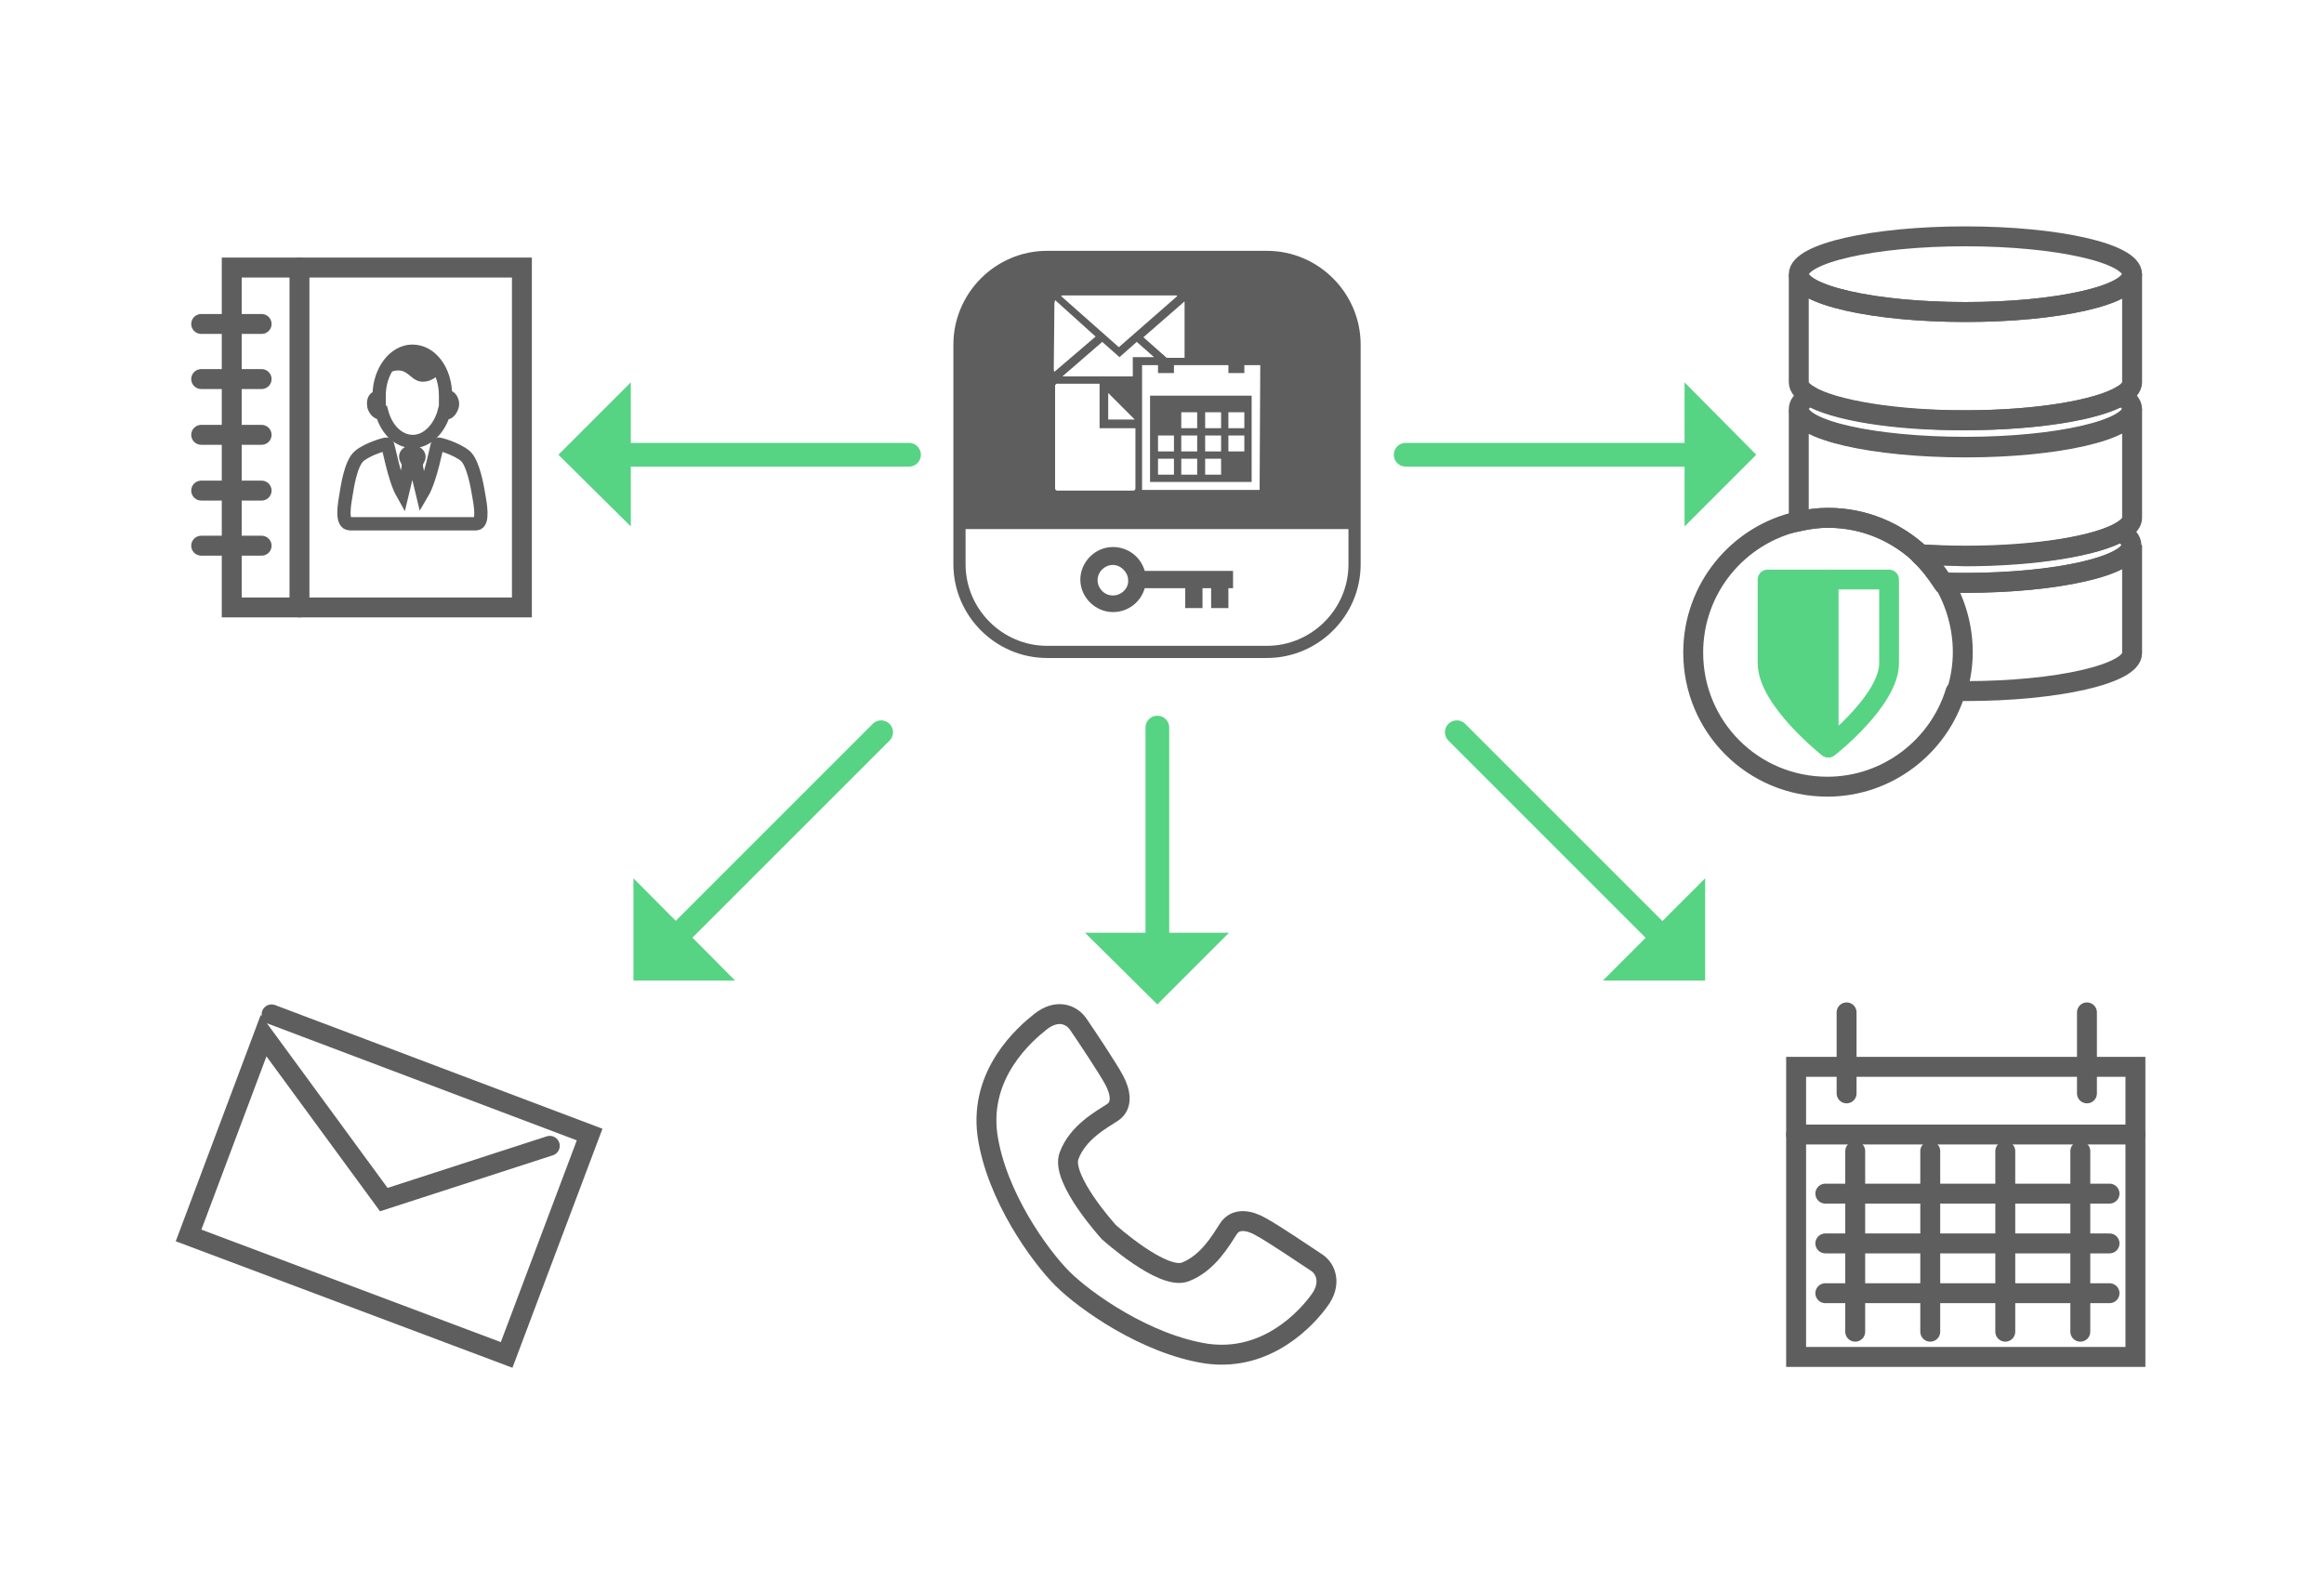 <!-- Generator: Adobe Illustrator 21.0.0, SVG Export Plug-In  -->
<svg version="1.1"
	 xmlns="http://www.w3.org/2000/svg" xmlns:xlink="http://www.w3.org/1999/xlink" xmlns:a="http://ns.adobe.com/AdobeSVGViewerExtensions/3.0/"
	 x="0px" y="0px" width="350px" height="240px" viewBox="0 0 350 240" style="enable-background:new 0 0 350 240;"
	 xml:space="preserve">
<style type="text/css">
	.st0{fill:none;}
	.st1{fill:none;stroke:#57D384;stroke-width:3.572;stroke-linecap:round;stroke-miterlimit:10;}
	.st2{fill:#57D384;}
	.st3{fill:none;stroke:#5E5E5E;stroke-width:1.834;stroke-linecap:round;stroke-miterlimit:10;}
	.st4{fill:#5E5E5E;}
	.st5{fill:none;stroke:#5E5E5E;stroke-width:3;stroke-linecap:round;stroke-miterlimit:10;}
	.st6{fill:none;stroke:#5E5E5E;stroke-width:2;stroke-linecap:round;stroke-miterlimit:10;}
	.st7{fill:#57D384;stroke:#57D384;stroke-width:2.976;stroke-linecap:round;stroke-linejoin:round;stroke-miterlimit:10;}
	.st8{fill:none;stroke:#57D384;stroke-width:2.976;stroke-linecap:round;stroke-linejoin:round;stroke-miterlimit:10;}
</style>
<defs>
</defs>
<g>
	<rect class="st0" width="350" height="240"/>
	<g>
		<g>
			<g>
				<line class="st1" x1="255.1" y1="68.5" x2="211.7" y2="68.5"/>
				<g>
					<polygon class="st2" points="253.7,79.3 253.7,57.6 264.5,68.5 					"/>
				</g>
			</g>
		</g>
		<g>
			<g>
				<line class="st1" x1="174.3" y1="142" x2="174.3" y2="109.6"/>
				<g>
					<polygon class="st2" points="163.4,140.5 185.1,140.5 174.3,151.3 					"/>
				</g>
			</g>
		</g>
		<g>
			<g>
				<line class="st1" x1="93.5" y1="68.5" x2="136.9" y2="68.5"/>
				<g>
					<polygon class="st2" points="95,57.6 95,79.3 84.1,68.5 					"/>
				</g>
			</g>
		</g>
		<g>
			<g>
				<line class="st1" x1="250.1" y1="141" x2="219.4" y2="110.3"/>
				<g>
					<polygon class="st2" points="241.4,147.7 256.8,132.3 256.8,147.7 					"/>
				</g>
			</g>
		</g>
		<g>
			<g>
				<line class="st1" x1="102" y1="141" x2="132.7" y2="110.3"/>
				<g>
					<polygon class="st2" points="95.4,132.3 110.7,147.7 95.4,147.7 					"/>
				</g>
			</g>
		</g>
		<g>
			<path class="st3" d="M157.7,38.7h33.1c7.3,0,13.2,6,13.2,13.2V85c0,7.3-6,13.2-13.2,13.2h-33.1c-7.3,0-13.2-6-13.2-13.2V51.9
				C144.5,44.7,150.4,38.7,157.7,38.7z"/>
			<path class="st4" d="M172.4,86c-0.6-2.1-2.5-3.6-4.8-3.6c-2.7,0-4.9,2.3-4.9,4.9c0,2.7,2.3,4.9,4.9,4.9c2.3,0,4.2-1.5,4.8-3.6
				h6.1v3h2.6v-3h1.3v3h2.6v-3h0.7V86C185.7,86,172.4,86,172.4,86z M167.6,89.7c-1.3,0-2.3-1.1-2.3-2.3c0-1.3,1.1-2.3,2.3-2.3
				s2.3,1.1,2.3,2.3C170,88.6,168.9,89.7,167.6,89.7z"/>
			<g>
				<path class="st4" d="M173.2,72.6h15.3v-13h-15.3V72.6z M185,62.1h2.4v2.4H185V62.1z M185,65.6h2.4v2.4H185V65.6z M181.5,62.1
					h2.4v2.4h-2.4V62.1z M181.5,65.6h2.4v2.4h-2.4V65.6z M181.5,69.1h2.4v2.4h-2.4V69.1z M177.9,62.1h2.4v2.4h-2.4V62.1z
					 M177.9,65.6h2.4v2.4h-2.4V65.6z M177.9,69.1h2.4v2.4h-2.4V69.1z M174.4,65.6h2.4v2.4h-2.4V65.6z M174.4,69.1h2.4v2.4h-2.4V69.1
					z"/>
				<path class="st4" d="M190.8,38.7h-33.1c-7.3,0-13.2,6-13.2,13.2v27.8H204V51.9C204,44.7,198.1,38.7,190.8,38.7z M178.4,45.7v8.2
					h-2.7l-3.5-3.1l6.2-5.4C178.4,45.4,178.4,45.6,178.4,45.7z M173.8,53.8h-3.2v2.9H160H160l6-5.2l2.6,2.3l2.6-2.3L173.8,53.8z
					 M160,44.5h17.1c0.1,0,0.1,0,0.2,0.1l-8.8,7.7l-8.7-7.7C160,44.5,160,44.5,160,44.5z M158.8,45.7c0-0.2,0.1-0.3,0.1-0.5l6.1,5.5
					l-6.2,5.3c-0.1-0.2-0.1-0.3-0.1-0.5L158.8,45.7L158.8,45.7z M171,73.6c0,0.1-0.1,0.2-0.1,0.2c-0.1,0.1-0.1,0.1-0.2,0.1h-11.5
					c-0.1,0-0.2-0.1-0.2-0.1s-0.1-0.1-0.1-0.2V58.1c0-0.1,0.1-0.2,0.1-0.2c0.1-0.1,0.1-0.1,0.2-0.1h6.4v6.7h5.4V73.6z M166.9,63.2
					v-4l4,4H166.9z M189.7,73.8H172V55h2.4v1.2h2.4V55h8.2v1.2h2.4V55h2.4L189.7,73.8L189.7,73.8z"/>
			</g>
		</g>
		<g>
			<path class="st5" d="M296,87.8c-1.1,0-2.3,0-3.3-0.1c1.8,3,2.9,6.7,2.9,10.5c0,2-0.3,4-0.9,5.9c0.4,0,0.9,0,1.3,0
				c13.9,0,25.1-2.6,25.1-5.7V82.1C321.1,85.2,309.9,87.8,296,87.8z"/>
			<path class="st5" d="M296,67.4c-13.9,0-25.1-2.6-25.1-5.7V78c0,0.2,0.1,0.3,0.1,0.5c1.4-0.3,2.9-0.5,4.3-0.5
				c5.4,0,10.2,2.1,13.9,5.5c2.1,0.1,4.4,0.2,6.8,0.2c10.7,0,19.9-1.5,23.5-3.7c1.1-0.7,1.6-1.3,1.6-2V61.6
				C321.1,64.8,309.9,67.4,296,67.4z"/>
			<path class="st5" d="M321.1,57.6V41.3c0,3.2-11.3,5.7-25.1,5.7s-25.1-2.6-25.1-5.7v16.3c0,0.7,0.6,1.4,1.6,2
				c3.6,2.1,12.7,3.7,23.5,3.7c10.7,0,19.9-1.5,23.5-3.7C320.5,59,321.1,58.3,321.1,57.6z"/>
			<path class="st5" d="M289.2,83.5c1.3,1.3,2.5,2.7,3.4,4.2c1.1,0.1,2.2,0.1,3.3,0.1c13.9,0,25.1-2.6,25.1-5.7c0-0.7-0.6-1.4-1.6-2
				c-3.6,2.1-12.7,3.7-23.5,3.7C293.6,83.7,291.3,83.7,289.2,83.5z"/>
			<path class="st5" d="M272.5,59.6c-1.1,0.7-1.6,1.3-1.6,2c0,3.2,11.3,5.7,25.1,5.7c13.9,0,25.1-2.6,25.1-5.7c0-0.7-0.6-1.4-1.6-2
				c-3.6,2.1-12.7,3.7-23.5,3.7C285.2,63.4,276,61.8,272.5,59.6z"/>
			<ellipse class="st5" cx="296" cy="41.3" rx="25.1" ry="5.7"/>
			<path class="st5" d="M289.2,83.5c-3.6-3.4-8.5-5.5-13.9-5.5c-1.5,0-3,0.2-4.3,0.5"/>
			<path class="st5" d="M270.9,78.5c-9.1,2-15.9,10.1-15.9,19.8c0,11.2,9,20.2,20.2,20.2c9.1,0,16.8-6.1,19.3-14.3"/>
			<path class="st5" d="M292.6,87.8c-1-1.5-2.1-3-3.4-4.2"/>
		</g>
		<polyline class="st5" points="40.9,152.8 88.8,170.9 76.3,204.1 28.4,186.1 39.7,156 57.8,180.7 82.8,172.6 		"/>
		<g>
			<polygon class="st5" points="270.5,160.7 270.5,170.9 270.5,204.4 321.6,204.4 321.6,160.7 			"/>
			<line class="st5" x1="321.6" y1="170.9" x2="270.5" y2="170.9"/>
			<line class="st5" x1="278.1" y1="152.5" x2="278.1" y2="164.7"/>
			<line class="st5" x1="314.3" y1="152.5" x2="314.3" y2="164.7"/>
			<line class="st5" x1="274.9" y1="179.8" x2="317.7" y2="179.8"/>
			<line class="st5" x1="274.9" y1="187.3" x2="317.7" y2="187.3"/>
			<line class="st5" x1="274.9" y1="194.8" x2="317.7" y2="194.8"/>
			<line class="st5" x1="279.4" y1="200.6" x2="279.4" y2="173.4"/>
			<line class="st5" x1="290.7" y1="200.6" x2="290.7" y2="173.4"/>
			<line class="st5" x1="302" y1="200.6" x2="302" y2="173.4"/>
			<line class="st5" x1="313.3" y1="200.6" x2="313.3" y2="173.4"/>
		</g>
		<g>
			<polygon class="st5" points="34.9,91.5 45.1,91.5 78.6,91.5 78.6,40.3 34.9,40.3 			"/>
			<line class="st5" x1="45.1" y1="40.3" x2="45.1" y2="91.5"/>
			<line class="st5" x1="30.3" y1="48.8" x2="39.4" y2="48.8"/>
			<line class="st5" x1="30.3" y1="57.1" x2="39.4" y2="57.1"/>
			<line class="st5" x1="30.3" y1="65.5" x2="39.4" y2="65.5"/>
			<line class="st5" x1="30.3" y1="73.9" x2="39.4" y2="73.9"/>
			<line class="st5" x1="30.3" y1="82.2" x2="39.4" y2="82.2"/>
			<g>
				<path class="st6" d="M72.1,74.6c-0.2-1.2-0.8-4.8-2-5.9c-1.3-1.1-4-1.9-4.2-1.8c-0.1,0.1-1,5.2-2.3,7.4c0,0-0.9-3.7-0.9-4.1
					c0-0.4,0.1-0.7,0.1-0.7s0.3-0.4,0.3-0.7c0-0.3-0.3-0.7-1-0.7c-0.8,0-1,0.4-1,0.7c0,0.3,0.3,0.7,0.3,0.7s0.1,0.3,0.1,0.7
					c0,0.4-0.9,4.1-0.9,4.1c-1.3-2.3-2.1-7.4-2.3-7.4c-0.1-0.1-2.9,0.7-4.2,1.8c-1.3,1.1-1.8,4.7-2,5.9c-0.2,1.2-0.8,4.3,0.6,4.3
					s9.5,0,9.5,0s8.1,0,9.5,0C72.9,78.9,72.3,75.7,72.1,74.6z"/>
				<path class="st6" d="M67.6,59.8c-0.2-0.1-0.4,0.1-0.5,0.2c0-0.1,0-0.2,0-0.4c0-3.8-2.2-6.7-5-6.7c-2.7,0-5,3-5,6.7
					c0,0.1,0,0.2,0,0.4c-0.1-0.1-0.3-0.2-0.4-0.1c-0.4,0.1-0.5,0.7-0.4,1.3c0.2,0.6,0.6,1,1,1c0.1,0,0.1-0.1,0.2-0.1
					c0.7,2.6,2.5,4.4,4.7,4.4c2.1,0,4-1.9,4.7-4.5c0.1,0.1,0.1,0.1,0.2,0.2c0.4,0.1,0.8-0.4,1-1S67.9,59.9,67.6,59.8z"/>
				<path class="st4" d="M62.1,52.8c2.7,0.1,4,2.6,4.3,3.3c0,0-1.1,1.4-2.7,1.4c-1.7,0-2.1-1.7-3.7-1.7c-1.6,0-2.5,1.3-2.5,1.3
					S58.7,52.8,62.1,52.8z"/>
				<path class="st5" d="M61.6,60.1"/>
			</g>
		</g>
		<path class="st5" d="M198.7,195.9c1.8-2.4,1.1-4.7-0.4-5.7c-1.5-1-6.7-4.5-8.4-5.4c-1.7-1-3.8-1.4-4.9,0.3
			c-1.1,1.7-3.1,5.2-6.5,6.5c-3.4,1.3-11.5-6-11.5-6s-7.3-8-6-11.5c1.3-3.5,4.8-5.4,6.5-6.5s1.2-3.2,0.3-4.9s-4.3-6.8-5.4-8.4
			s-3.3-2.3-5.7-0.4s-9.2,7.8-8,17c1.3,9.2,7.9,18.3,11.3,21.7c3.4,3.4,12.6,9.9,21.7,11.3C190.9,205.2,196.9,198.4,198.7,195.9z"/>
		<g>
			<path class="st7" d="M266.2,87.3c0,0,0,7.1,0,12.6c0,5.5,9.1,12.7,9.1,12.7V87.3H266.2z"/>
			<path class="st8" d="M275.4,87.3v25.3c0,0,9.1-7.1,9.1-12.7c0-5.5,0-12.6,0-12.6H275.4z"/>
		</g>
	</g>
</g>
</svg>
